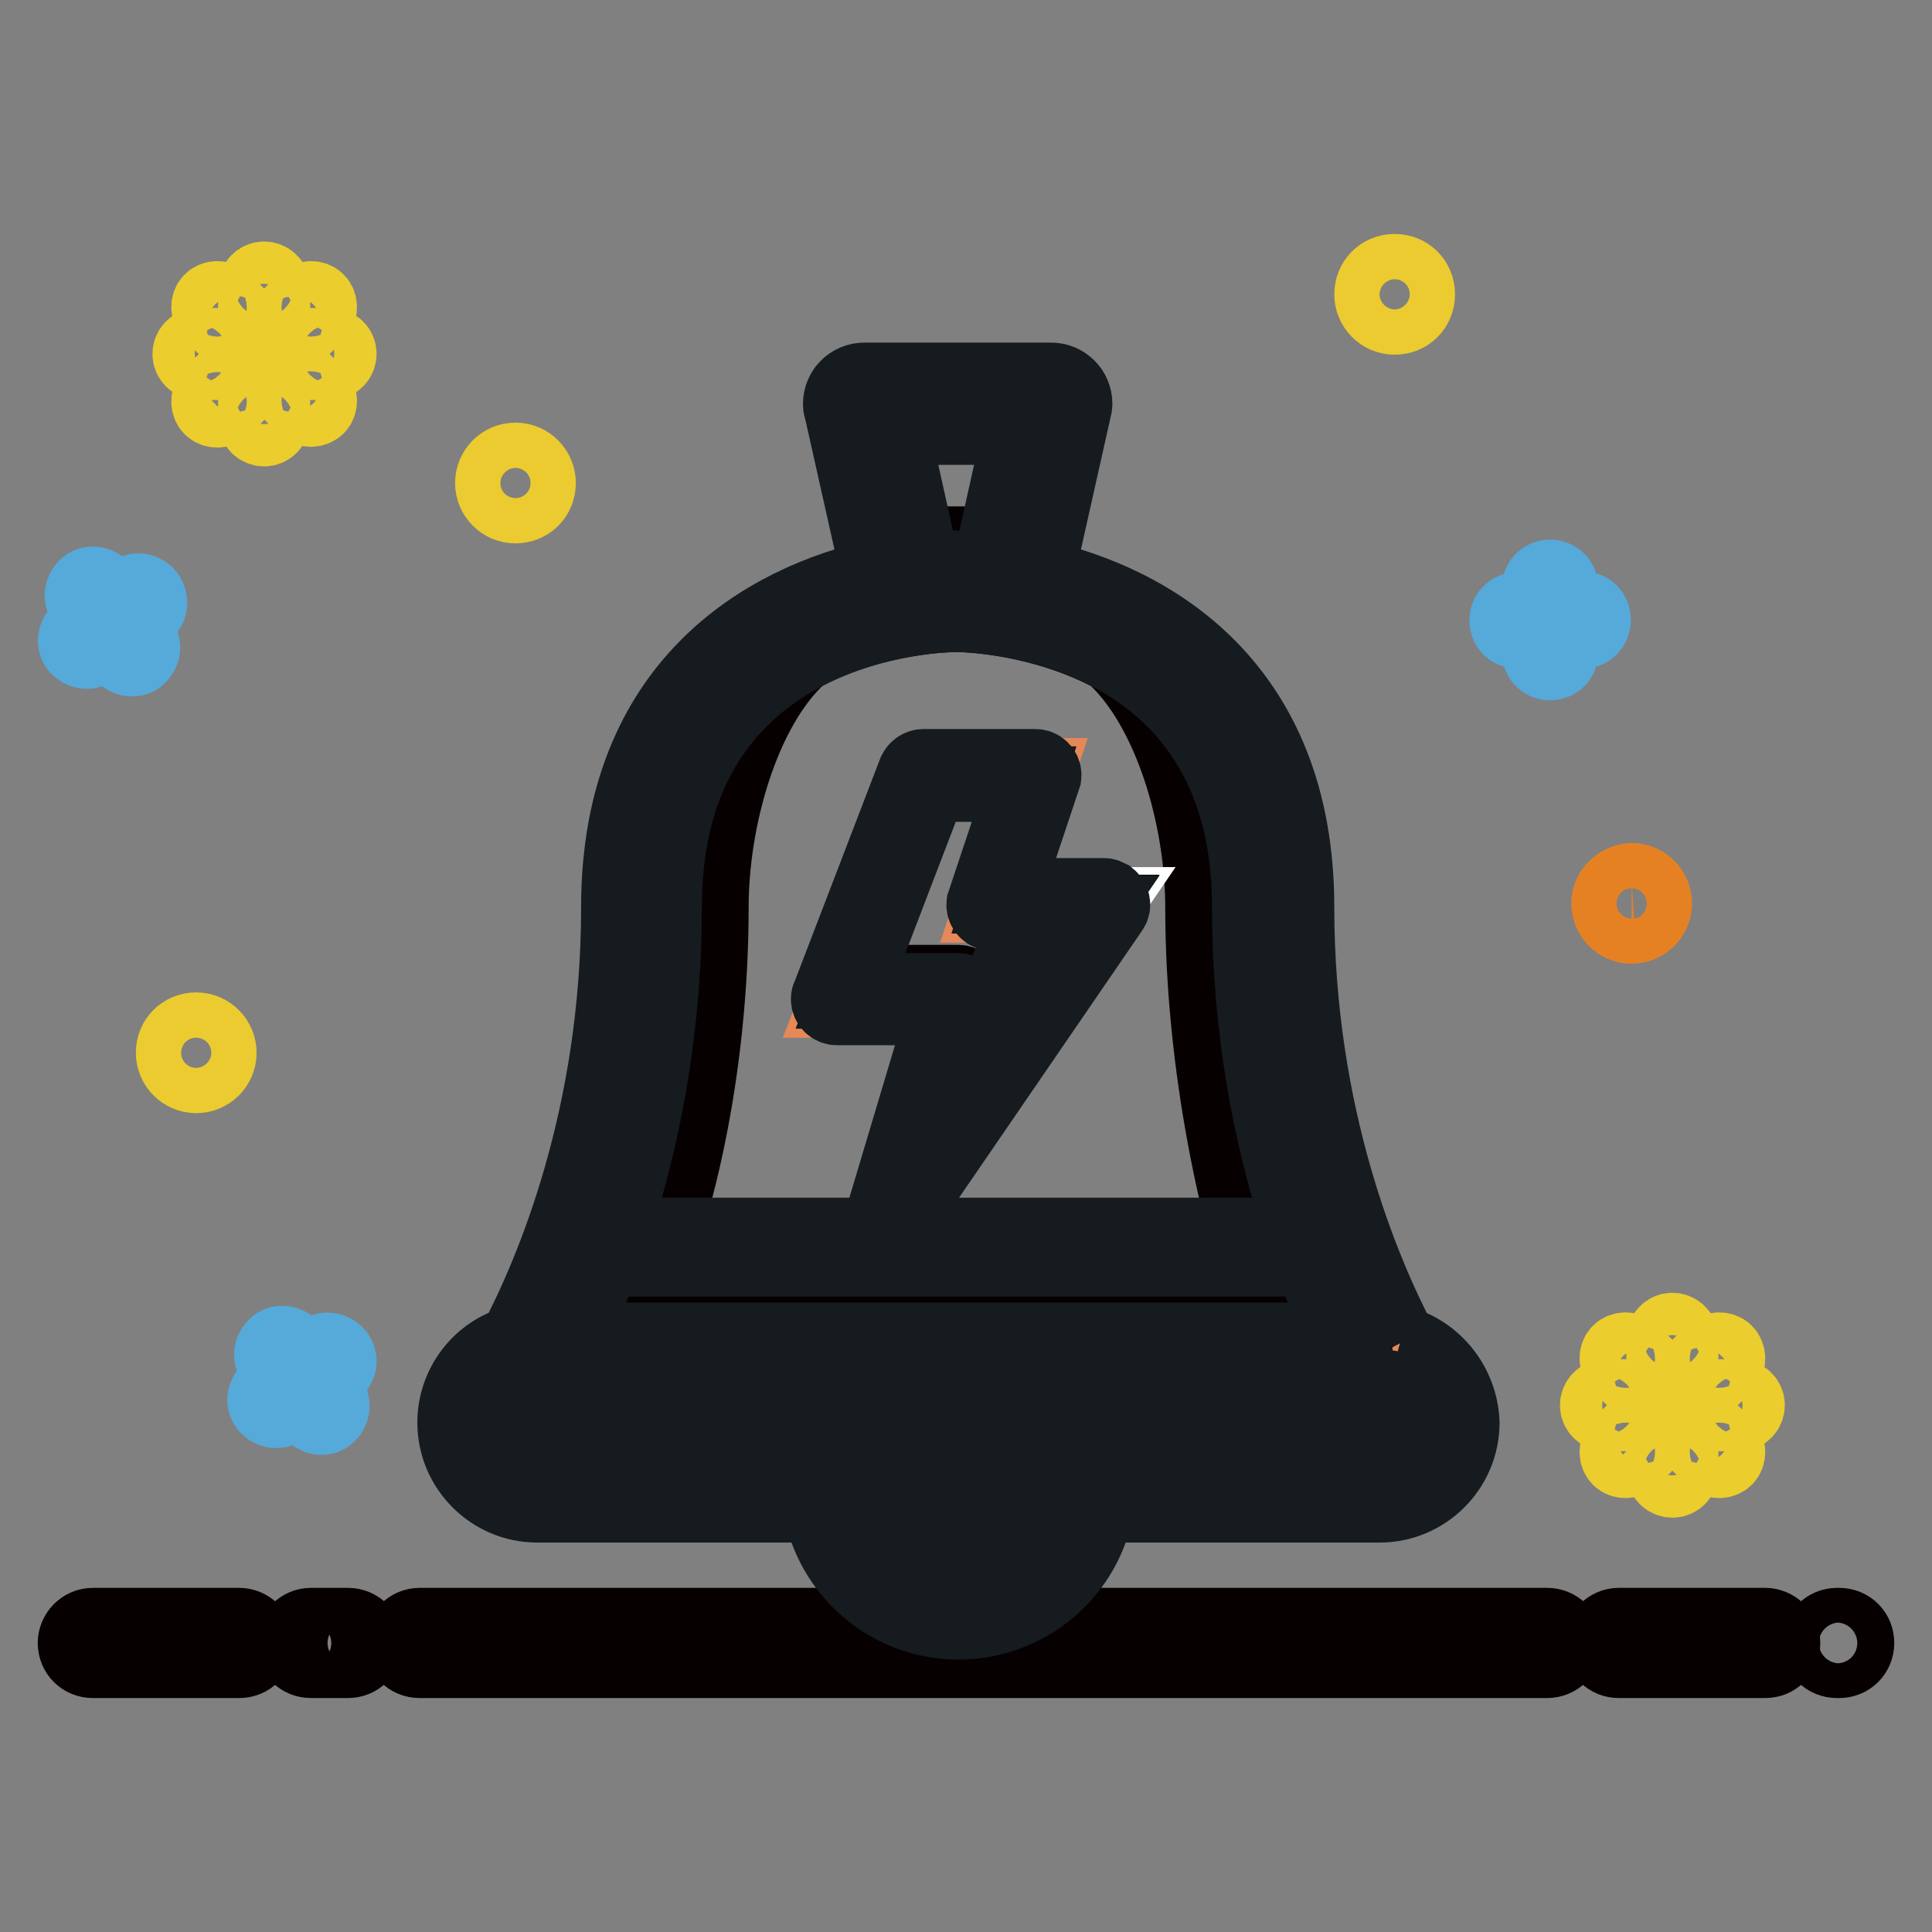 <?xml version="1.0" encoding="utf-8"?>
<!-- Svg Vector Icons : http://www.onlinewebfonts.com/icon -->
<!DOCTYPE svg PUBLIC "-//W3C//DTD SVG 1.1//EN" "http://www.w3.org/Graphics/SVG/1.1/DTD/svg11.dtd">
<svg version="1.1" xmlns="http://www.w3.org/2000/svg" xmlns:xlink="http://www.w3.org/1999/xlink" x="0px" y="0px" viewBox="0 0 256 256" enable-background="new 0 0 256 256" xml:space="preserve">
<rect x="0" y="0" width="256" height="256" fill="#808080" stroke="none"/>
<g> <path stroke-width="10" fill-opacity="0" stroke="#070001"  d="M46.1,215.4h-4.9c-1.3,0-2.3,1.1-2.3,2.3c0,1.3,1,2.3,2.3,2.3h4.9c1.3,0,2.3-1,2.3-2.3l0,0 C48.4,216.4,47.4,215.4,46.1,215.4L46.1,215.4z M205,215.4H55.6c-1.3,0-2.3,1.1-2.3,2.3c0,1.3,1,2.3,2.3,2.3H205 c1.3,0,2.3-1,2.3-2.3C207.3,216.4,206.3,215.4,205,215.4L205,215.4z M31.7,215.4H12.3c-1.3,0-2.3,1.1-2.3,2.3c0,1.3,1,2.3,2.3,2.3 h19.4c1.3,0,2.3-1,2.3-2.3C34,216.4,32.9,215.4,31.7,215.4z M233.9,215.4h-19.4c-1.3,0-2.3,1.1-2.3,2.3c0,1.3,1,2.3,2.3,2.3h19.4 c1.3,0,2.3-1,2.3-2.3C236.2,216.4,235.1,215.4,233.9,215.4z M243.7,215.4h-0.3c-1.3,0-2.3,1.1-2.3,2.3c0,1.3,1,2.3,2.3,2.3h0.3 c1.3,0,2.3-1,2.3-2.3C246,216.4,245,215.4,243.7,215.4z"/> <path stroke-width="10" fill-opacity="0" stroke="#ebcd2e"  d="M217.3,186.2c0-0.6-0.5-1.1-1.1-1.1h-3.4c-0.6,0-1.1,0.5-1.1,1.1v0c0,0.6,0.5,1.1,1.1,1.1h3.4 C216.8,187.4,217.3,186.9,217.3,186.2z M230.4,185.1H227c-0.6,0-1.1,0.5-1.1,1.1l0,0c0,0.6,0.5,1.1,1.1,1.1h3.4 c0.6,0,1.1-0.5,1.1-1.1C231.5,185.6,231,185.1,230.4,185.1z M216.2,179.2c-0.4-0.4-1.2-0.4-1.6,0c-0.4,0.4-0.4,1.2,0,1.6 c0,0,0,0,0,0l2.4,2.4c0.4,0.4,1.2,0.4,1.6,0c0.4-0.4,0.4-1.2,0-1.6c0,0,0,0,0,0L216.2,179.2z M226.2,189.2c-0.4-0.4-1.2-0.4-1.6,0 c-0.4,0.4-0.4,1.2,0,1.6c0,0,0,0,0,0l2.4,2.4c0.4,0.4,1.2,0.4,1.6,0c0.4-0.4,0.4-1.2,0-1.6c0,0,0,0,0,0L226.2,189.2z M221.6,176.3 c-0.6,0-1.1,0.5-1.1,1.1v3.4c0,0.6,0.5,1.1,1.1,1.1c0.6,0,1.1-0.5,1.1-1.1l0,0v-3.4C222.7,176.8,222.2,176.3,221.6,176.3z  M221.6,190.5c-0.6,0-1.1,0.5-1.1,1.1v3.4c0,0.6,0.5,1.1,1.1,1.1c0.6,0,1.1-0.5,1.1-1.1l0,0v-3.4 C222.7,191,222.2,190.5,221.6,190.5z M226.2,183.2l2.4-2.4c0.4-0.4,0.4-1.2,0-1.6c0,0,0,0,0,0c-0.4-0.4-1.2-0.4-1.6,0l-2.4,2.4 c-0.4,0.4-0.4,1.2,0,1.6c0,0,0,0,0,0C225,183.7,225.8,183.7,226.2,183.2z M217,189.2l-2.4,2.4c-0.4,0.4-0.4,1.2,0,1.6c0,0,0,0,0,0 c0.4,0.4,1.2,0.4,1.6,0l2.4-2.4c0.4-0.4,0.4-1.2,0-1.6c0,0,0,0,0,0C218.1,188.8,217.4,188.8,217,189.2z"/> <path stroke-width="10" fill-opacity="0" stroke="#e68123"  d="M213.2,119.7c0,1.6,1.3,3,3,3c1.6,0,3-1.3,3-3l0,0c0-1.6-1.3-3-3-3C214.6,116.8,213.2,118.1,213.2,119.7z" /> <path stroke-width="10" fill-opacity="0" stroke="#ebcb2f"  d="M181.8,39c0,1.6,1.3,3,3,3s3-1.3,3-3s-1.3-3-3-3S181.8,37.3,181.8,39z"/> <path stroke-width="10" fill-opacity="0" stroke="#55aad9"  d="M209.7,83.6h-2.9v2.8c0,0.8-0.6,1.4-1.4,1.4c-0.8,0-1.4-0.6-1.4-1.4v-2.8h-2.9c-0.8,0-1.4-0.6-1.4-1.4 c0-0.8,0.6-1.4,1.4-1.4h2.9v-2.9c0-0.8,0.6-1.4,1.4-1.4c0.8,0,1.4,0.6,1.4,1.4v2.8h2.9c0.8,0,1.4,0.6,1.4,1.4 C211.1,83,210.5,83.6,209.7,83.6z"/> <path stroke-width="10" fill-opacity="0" stroke="#ebcd2e"  d="M30.8,46.9c0-0.6-0.5-1.1-1.1-1.1h-3.4c-0.6,0-1.1,0.5-1.1,1.1c0,0,0,0,0,0c0,0.6,0.5,1.1,1.1,1.1h3.4 C30.3,48.1,30.8,47.6,30.8,46.9z M43.8,45.8h-3.4c-0.6,0-1.1,0.5-1.1,1.1c0,0,0,0,0,0c0,0.6,0.5,1.1,1.1,1.1h3.4 c0.6,0,1.1-0.5,1.1-1.1C44.9,46.3,44.4,45.8,43.8,45.8L43.8,45.8z M29.6,39.9c-0.4-0.4-1.2-0.4-1.6,0c-0.4,0.4-0.4,1.2,0,1.6 c0,0,0,0,0,0l2.4,2.4c0.4,0.4,1.2,0.4,1.6,0c0.4-0.4,0.4-1.2,0-1.6c0,0,0,0,0,0L29.6,39.9z M39.6,49.9c-0.4-0.4-1.2-0.4-1.6,0 c-0.4,0.4-0.4,1.2,0,1.6c0,0,0,0,0,0l2.4,2.4c0.4,0.4,1.2,0.4,1.6,0c0.4-0.4,0.4-1.2,0-1.6c0,0,0,0,0,0L39.6,49.9z M35,37 c-0.6,0-1.1,0.5-1.1,1.1v3.4c0,0.6,0.5,1.1,1.1,1.1c0.6,0,1.1-0.5,1.1-1.1l0,0v-3.4C36.1,37.5,35.6,37,35,37L35,37z M35,51.2 c-0.6,0-1.1,0.5-1.1,1.1v3.4c0,0.6,0.5,1.1,1.1,1.1c0.6,0,1.1-0.5,1.1-1.1l0,0v-3.4C36.1,51.7,35.6,51.2,35,51.2z M39.6,43.9 l2.4-2.4c0.4-0.4,0.4-1.2,0-1.6c0,0,0,0,0,0c-0.4-0.4-1.2-0.4-1.6,0L38,42.3c-0.4,0.4-0.4,1.2,0,1.6c0,0,0,0,0,0 C38.5,44.4,39.2,44.4,39.6,43.9z M30.4,49.9L28,52.4c-0.4,0.4-0.4,1.2,0,1.6c0,0,0,0,0,0c0.4,0.4,1.2,0.4,1.6,0l2.4-2.4 c0.4-0.4,0.4-1.2,0-1.6c0,0,0,0,0,0C31.6,49.5,30.8,49.5,30.4,49.9z"/> <path stroke-width="10" fill-opacity="0" stroke="#ebcb2f"  d="M65.3,64c0,1.6,1.3,3,3,3s3-1.3,3-3l0,0c0-1.6-1.3-3-3-3S65.3,62.4,65.3,64z"/> <path stroke-width="10" fill-opacity="0" stroke="#ebcb2f"  d="M23,139.5c0,1.6,1.3,3,3,3c1.6,0,3-1.3,3-3l0,0c0-1.6-1.3-3-3-3C24.3,136.5,23,137.8,23,139.5z"/> <path stroke-width="10" fill-opacity="0" stroke="#55aad9"  d="M44.3,181.5l-2.3,1.7l1.7,2.3c0.5,0.6,0.3,1.5-0.3,2c-0.6,0.5-1.5,0.3-2-0.3l-1.7-2.3l-2.3,1.7 c-0.6,0.5-1.5,0.3-2-0.3s-0.3-1.5,0.3-2l2.3-1.7l-1.7-2.3c-0.5-0.6-0.3-1.5,0.3-2c0.6-0.5,1.5-0.3,2,0.3l0,0l1.7,2.3l2.3-1.7 c0.6-0.5,1.5-0.3,2,0.3c0,0,0,0,0,0C45.1,180.2,45,181,44.3,181.5z M19.2,81l-2.3,1.7l1.7,2.3c0.5,0.6,0.3,1.5-0.3,2 c-0.6,0.5-1.5,0.3-2-0.3l-1.7-2.3L12.3,86c-0.6,0.5-1.5,0.3-2-0.3c-0.5-0.6-0.3-1.5,0.3-2l2.3-1.7l-1.7-2.3c-0.5-0.6-0.3-1.5,0.3-2 c0.6-0.5,1.5-0.3,2,0.3l0,0l1.7,2.3l2.3-1.7c0.6-0.5,1.5-0.3,2,0.3c0,0,0,0,0,0C20,79.7,19.9,80.6,19.2,81z"/> <path stroke-width="10" fill-opacity="0" stroke="#eebe6a"  d="M168.4,123.3c0-37.2-28.9-45-41.6-45c-12.7,0-41.6,7.8-41.6,45c0,27.4-7.8,47.8-12.5,57.4h108.2 C176.3,171.1,168.4,150.7,168.4,123.3"/> <path stroke-width="10" fill-opacity="0" stroke="#e78858"  d="M182.7,180.7H70.9c-4.3,0-7.8,3.5-7.8,7.8s3.5,7.8,7.8,7.8h111.7c4.3,0,7.8-3.5,7.8-7.8 C190.4,184.2,186.9,180.7,182.7,180.7"/> <path stroke-width="10" fill-opacity="0" stroke="#48565f"  d="M111.3,196.3c0,8.6,6.9,15.5,15.5,15.5c8.6,0,15.5-6.9,15.5-15.5H111.3z M133,78.3l6.2-24.8h-24.8l6.2,24.8 H133z"/> <path stroke-width="10" fill-opacity="0" stroke="#070001"  d="M187,186.9c-0.6,1.8-2.4,3.1-4.4,3.1H70.9c-2,0-3.7-1.3-4.4-3.1c-0.2,0.5-0.3,1-0.3,1.6 c0,2.6,2.1,4.7,4.7,4.7h111.7c2.6,0,4.7-2.1,4.7-4.7C187.3,188,187.2,187.4,187,186.9 M126.8,205.6c-6.3,0-11.5-4.7-12.3-10.9 c-0.1,0.5-0.1,1-0.1,1.6c0,6.9,5.6,12.4,12.4,12.4s12.4-5.6,12.4-12.4c0-0.5,0-1-0.1-1.6C138.3,200.8,133.1,205.6,126.8,205.6  M133,72.1h-12.4v4.7H133V72.1z M179.6,174.5H74v3.1h105.5V174.5z"/> <path stroke-width="10" fill-opacity="0" stroke="#070001"  d="M147.5,86.8c-1.2-1.1-2.4-2-3.7-2.7c-8.2-4.3-16.6-4.3-17-4.3h-0.1c-0.4,0-8.8,0-17,4.3 c-1.4,0.7-2.7,1.7-3.9,2.8c9.7-5.4,20-5.5,20.9-5.5C127.7,81.4,137.8,81.6,147.5,86.8 M165.6,120.2c0-18.7-8.8-28.3-18.1-33.4 c7.8,7.1,11.9,21.7,11.9,33.4c0,21.2,4.7,41.9,9.2,54.3H83.4c6.2-12.4,10.8-33.1,10.8-54.3c0-11.6,4-26.1,11.6-33.2 C96.7,92,88,101.7,88,120.2c0,26.2-7.2,46.3-12.5,57.4h102.4C172.6,166.5,165.6,146.4,165.6,120.2"/> <path stroke-width="10" fill-opacity="0" stroke="#151b1f"  d="M77.1,163.7h99.3v3.1H77.1V163.7z"/> <path stroke-width="10" fill-opacity="0" stroke="#151b1f"  d="M185.5,178c-5-9.5-13.7-30.1-13.7-57.8c0-29.5-19.5-40.5-34.5-43.8l5-22.3c0,0,0,0,0,0l0,0 c0-0.2,0.1-0.4,0.1-0.6c0-1.7-1.4-3.1-3.1-3.1h-24.8c-1.7,0-3.1,1.4-3.1,3.1c0,0.2,0,0.4,0.1,0.6l0,0c0,0,0,0,0,0l5,22.3 c-15,3.3-34.5,14.3-34.5,43.8c0,27.7-8.7,48.3-13.7,57.8c-4.6,1.2-8,5.5-8,10.5c0,6,4.9,10.9,10.9,10.9h37.5 c1.5,8.8,9.1,15.5,18.3,15.5s16.9-6.7,18.3-15.5h37.5c6,0,10.9-4.9,10.9-10.9C193.5,183.5,190.1,179.3,185.5,178 M135.3,56.6 l-4.2,18.9c-1.6-0.2-3-0.2-4.4-0.2c-1.3,0-2.8,0.1-4.4,0.2l-4.2-18.9H135.3z M88,120.2c0-38.4,37.2-38.8,38.8-38.8 c1.6,0,38.8,0.4,38.8,38.8c0,26.2,7.4,46.3,12.7,57.4H75.3C80.6,166.5,88,146.4,88,120.2 M126.8,208.7c-5.8,0-10.6-4-12-9.3h24 C137.4,204.7,132.6,208.7,126.8,208.7 M183,193.2H70.6c-2.6,0-4.7-2.1-4.7-4.7c0-2.6,2.1-4.7,4.7-4.7H183c2.6,0,4.7,2.1,4.7,4.7 C187.6,191.1,185.5,193.2,183,193.2"/> <path stroke-width="10" fill-opacity="0" stroke="#e78858"  d="M146.3,119.9h-14.8l5.7-17.1h-14.8l-11.4,29.7h16l-8.6,28.5L146.3,119.9z"/> <path stroke-width="10" fill-opacity="0" stroke="#ffffff"  d="M138.3,119.9l-20,41.1l28-41.1H138.3z"/> <path stroke-width="10" fill-opacity="0" stroke="#070001"  d="M127.9,131.9l0.1-0.3l0,0c0-0.1,0.1-0.2,0.1-0.3c0-0.6-0.5-1.1-1.1-1.1H113l-0.4,1.1h14.3 C127.3,131.3,127.7,131.5,127.9,131.9 M143.4,121l-21.2,31.1l-0.6,2l22.6-33.2H143.4L143.4,121z"/> <path stroke-width="10" fill-opacity="0" stroke="#151b1f"  d="M137.8,119.6l-20,41.1l1,0.5l20-41.1L137.8,119.6z"/> <path stroke-width="10" fill-opacity="0" stroke="#151b1f"  d="M147.2,120.5c0.4-0.5,0.2-1.2-0.3-1.6c-0.2-0.1-0.4-0.2-0.6-0.2H133l5.2-15.6h0c0-0.1,0.1-0.2,0.1-0.4 c0-0.6-0.5-1.1-1.1-1.1h-14.8c-0.5,0-0.9,0.3-1.1,0.7l0,0L109.9,132h0c-0.1,0.1-0.1,0.3-0.1,0.4c0,0.6,0.5,1.1,1.1,1.1h14.4 l-8.1,27.1l0,0c0,0.1-0.1,0.2-0.1,0.3c0,0.6,0.5,1.1,1.1,1.1c0,0,0,0,0,0c0.4,0,0.7-0.2,0.9-0.5l0,0c0,0,0,0,0,0L147.2,120.5 L147.2,120.5z M128,132.7c0-0.1,0.1-0.2,0.1-0.3c0-0.6-0.5-1.1-1.1-1.1h-14.3l10.5-27.4h12.5l-5.2,15.6l0,0c0,0.1-0.1,0.2-0.1,0.4 c0,0.6,0.5,1.1,1.1,1.1l0,0h12.7l-22.6,33.2L128,132.7L128,132.7L128,132.7z"/></g>
</svg>